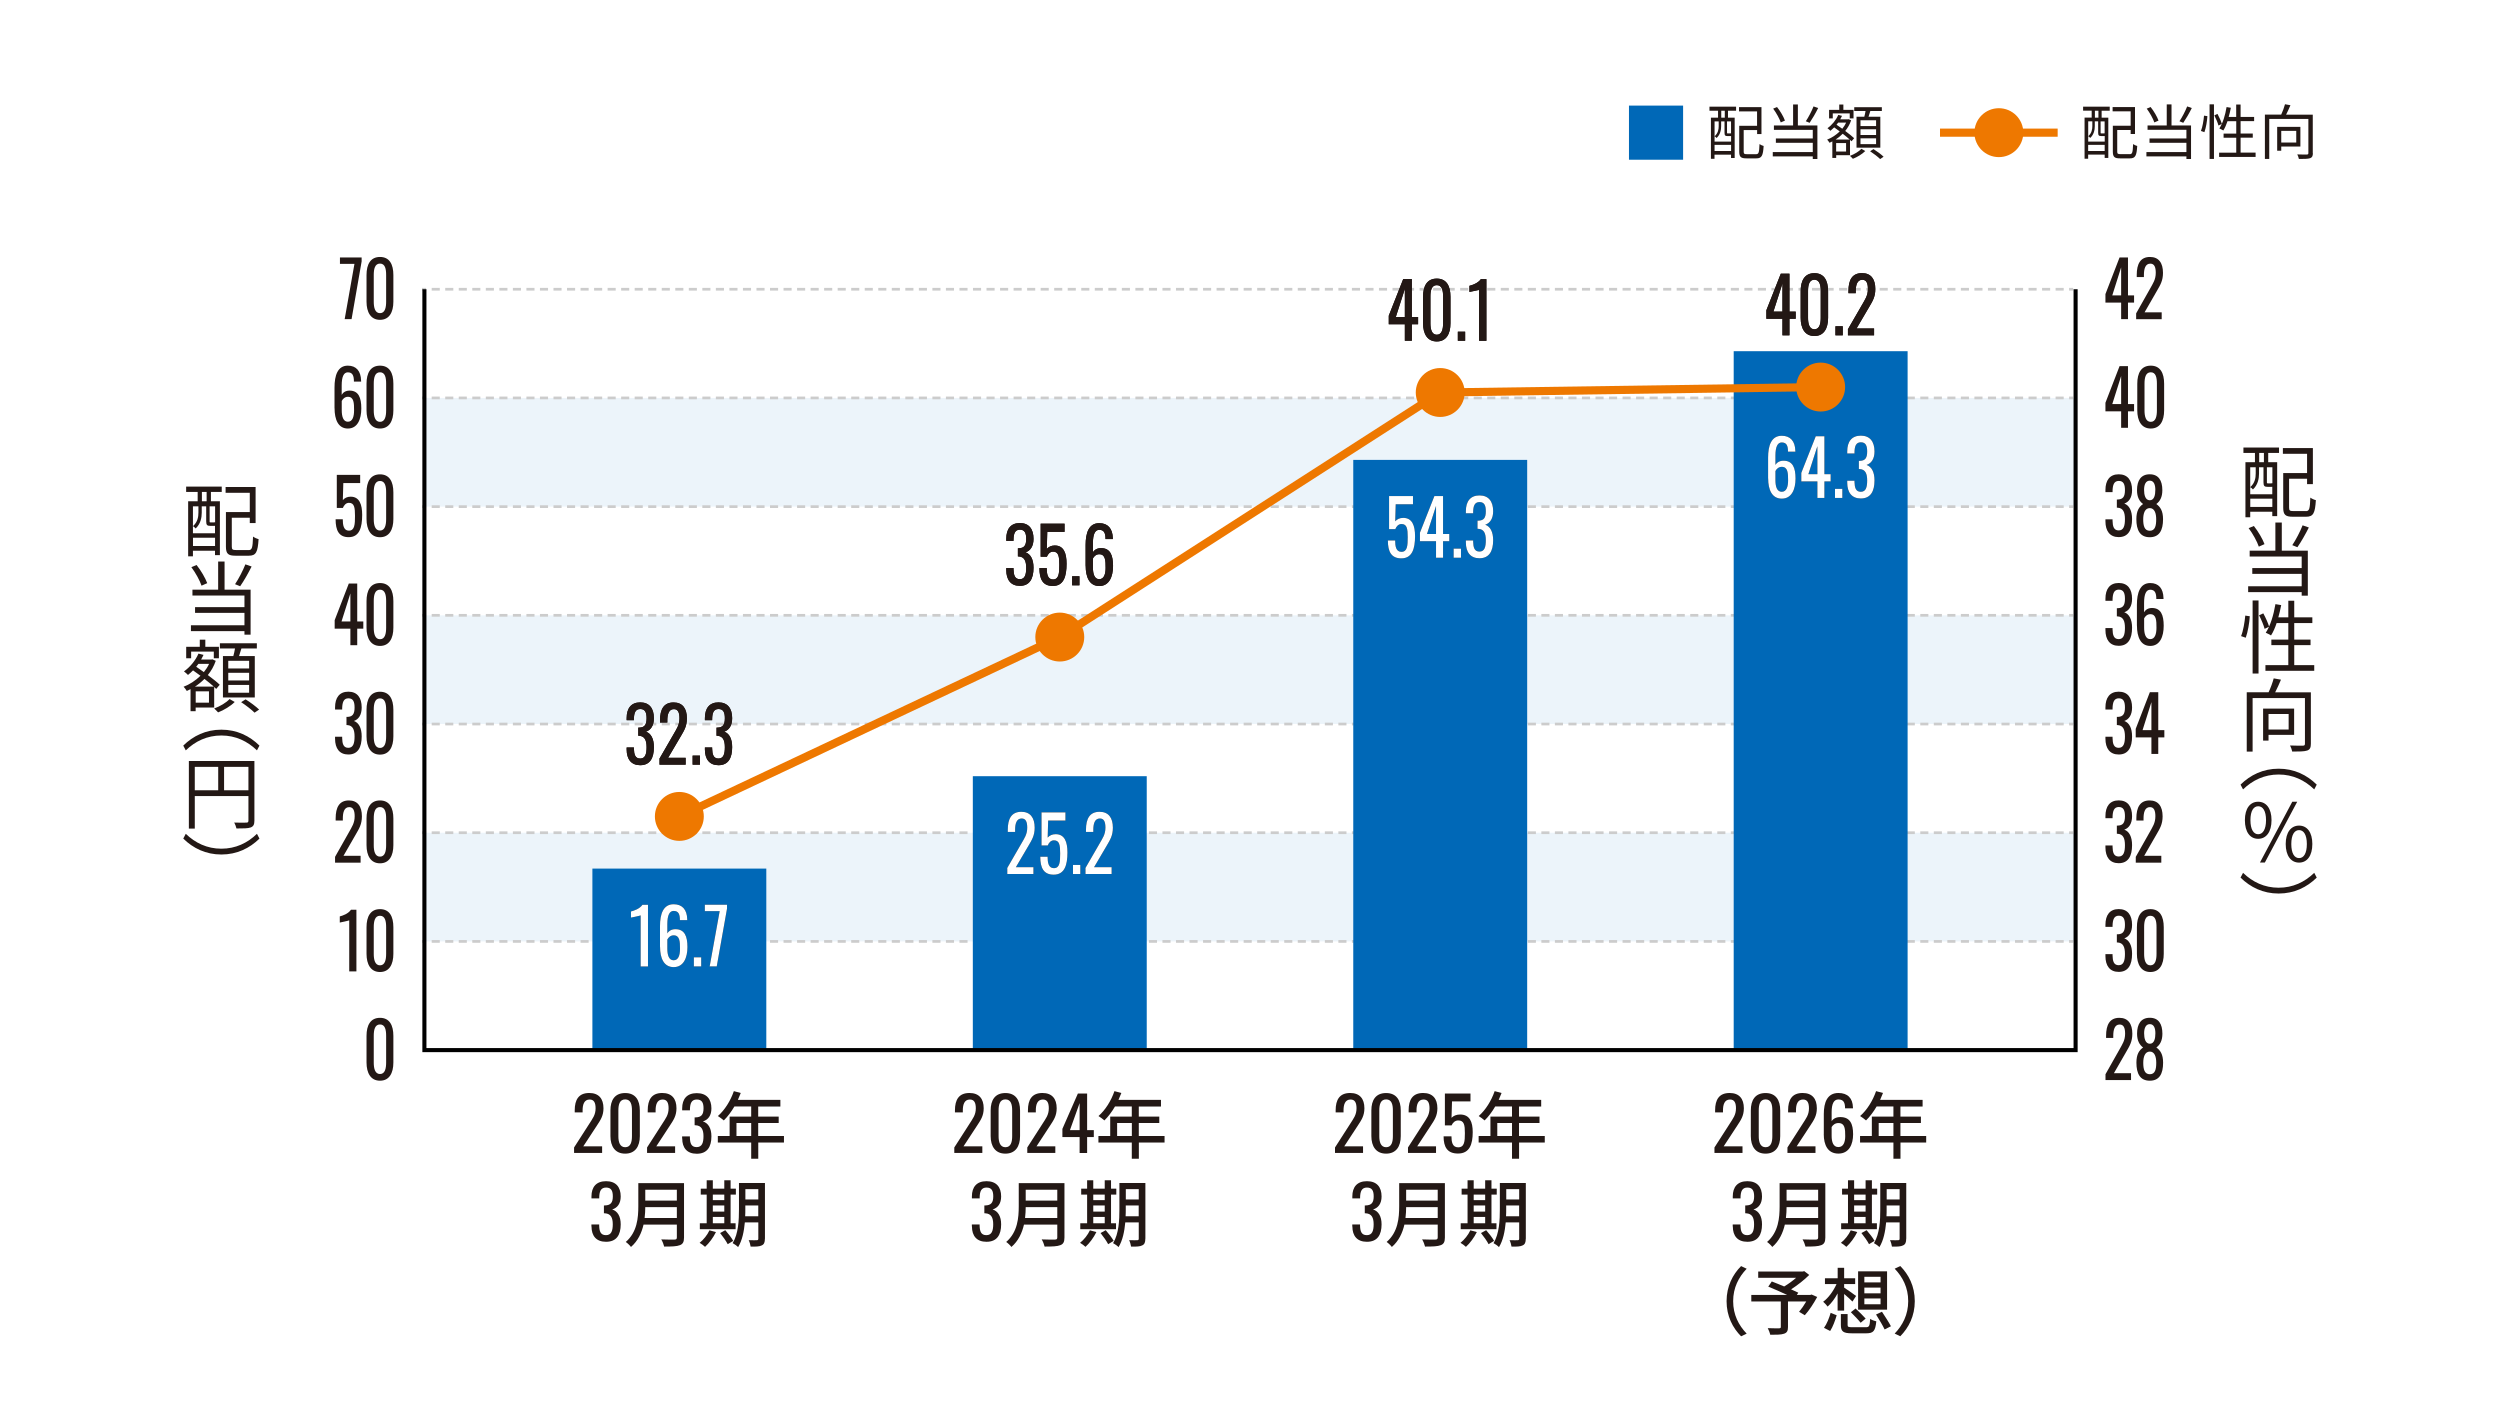 <?xml version="1.0" encoding="UTF-8"?><svg id="ol" xmlns="http://www.w3.org/2000/svg" viewBox="0 0 460 260"><defs><style>.cls-1{stroke:#ee7800;stroke-width:1.5px;}.cls-1,.cls-2,.cls-3,.cls-4{fill:none;}.cls-2{stroke:#000;stroke-width:.75px;}.cls-3{stroke-dasharray:1.49 1;}.cls-3,.cls-4{stroke:#ccc;stroke-width:.5px;}.cls-5{fill:#231815;}.cls-6{fill:#0068b7;}.cls-7{fill:#fff;}.cls-8{fill:#ecf4fa;}.cls-9{fill:#ee7800;}</style></defs><rect class="cls-7" width="460" height="260"/><path class="cls-5" d="M105.64,211.12l2.78-4.33c.61-.97,1.17-1.63,1.17-2.86,0-1-.28-1.62-1.09-1.62-1.04,0-1.3.97-1.3,2.01v.36h-1.45v-.38c0-1.96.73-3.19,2.67-3.19,1.76,0,2.62,1.05,2.62,2.82,0,1.4-.57,2.19-1.2,3.16l-2.51,3.83h3.46v1.22h-5.16v-1.03Z"/><path class="cls-5" d="M112.32,209.04v-4.71c0-1.92.81-3.21,2.71-3.21s2.7,1.3,2.7,3.21v4.71c0,1.89-.84,3.23-2.7,3.23s-2.71-1.35-2.71-3.23ZM116.28,209.06v-4.74c0-1.05-.2-2.03-1.24-2.03s-1.26.97-1.26,2.03v4.74c0,1.01.24,2.03,1.26,2.03s1.24-1.01,1.24-2.03Z"/><path class="cls-5" d="M119.07,211.12l2.78-4.33c.61-.97,1.17-1.63,1.17-2.86,0-1-.28-1.62-1.09-1.62-1.04,0-1.3.97-1.3,2.01v.36h-1.45v-.38c0-1.96.73-3.19,2.67-3.19,1.76,0,2.62,1.05,2.62,2.82,0,1.4-.57,2.19-1.2,3.16l-2.51,3.83h3.46v1.22h-5.16v-1.03Z"/><path class="cls-5" d="M125.51,209.46v-.36h1.43v.24c.03.99.24,1.73,1.24,1.73s1.26-.81,1.26-2.01-.36-1.94-1.43-2.01c-.05-.01-.15-.01-.2-.01v-1.44h.19c1.03-.03,1.45-.49,1.45-1.66,0-.99-.26-1.63-1.24-1.63s-1.23.73-1.26,1.76v.23h-1.43v-.36c0-1.74.89-2.8,2.69-2.8s2.69,1.07,2.69,2.81c0,1.32-.62,2.11-1.57,2.39.99.31,1.57,1.26,1.57,2.74,0,1.95-.77,3.21-2.7,3.21-1.78,0-2.67-1.07-2.67-2.81Z"/><path class="cls-5" d="M144.26,210.23h-4.74v2.98h-1.3v-2.98h-6.14v-1.21h2.17v-3.57h3.97v-1.86h-3.09c-.58,1-1.26,1.89-1.95,2.57-.24-.22-.78-.62-1.09-.81,1.24-1.07,2.32-2.78,2.94-4.58l1.27.34c-.16.42-.35.86-.53,1.27h7.82v1.22h-4.08v1.86h3.77v1.17h-3.77v2.39h4.74v1.21ZM138.22,209.02v-2.39h-2.71v2.39h2.71Z"/><path class="cls-5" d="M108.82,225.66v-.36h1.43v.24c.03.99.24,1.73,1.24,1.73s1.26-.81,1.26-2.01-.36-1.94-1.43-2.01c-.05-.01-.15-.01-.2-.01v-1.44h.19c1.03-.03,1.45-.49,1.45-1.66,0-.99-.26-1.63-1.24-1.63s-1.23.73-1.26,1.76v.23h-1.43v-.36c0-1.74.89-2.8,2.69-2.8s2.69,1.07,2.69,2.81c0,1.32-.62,2.11-1.57,2.39.99.31,1.57,1.26,1.57,2.74,0,1.95-.77,3.21-2.7,3.21-1.78,0-2.67-1.07-2.67-2.81Z"/><path class="cls-5" d="M125.86,227.71c0,.81-.22,1.2-.76,1.4-.57.23-1.49.26-2.89.26-.08-.36-.32-.97-.54-1.32,1.05.05,2.13.04,2.46.03.3,0,.41-.11.41-.39v-2.36h-6.13c-.35,1.51-1.03,3.01-2.31,4.11-.19-.27-.67-.73-.96-.92,2.11-1.81,2.31-4.46,2.31-6.58v-4.24h8.41v10.02ZM124.54,224.11v-2h-5.81c0,.62-.04,1.3-.12,2h5.93ZM118.73,218.91v2h5.81v-2h-5.81Z"/><path class="cls-5" d="M131.73,226.71c-.49,1.01-1.27,2.05-2,2.71-.22-.22-.7-.57-1-.74.73-.58,1.42-1.45,1.81-2.3l1.19.32ZM135.35,226.17h-6.58v-1.09h1.26v-5.27h-1.09v-1.09h1.09v-1.55h1.13v1.55h2.11v-1.55h1.16v1.55h.97v1.09h-.97v5.27h.92v1.09ZM131.16,219.81v1.01h2.11v-1.01h-2.11ZM131.16,222.93h2.11v-1.12h-2.11v1.12ZM131.16,225.08h2.11v-1.16h-2.11v1.16ZM133.45,226.35c.53.61,1.18,1.43,1.46,1.97l-1.01.61c-.27-.54-.89-1.42-1.4-2.05l.96-.53ZM140.74,227.93c0,.66-.15,1.03-.57,1.22-.41.22-1.05.24-2.05.23-.04-.32-.2-.88-.36-1.19.63.03,1.31.01,1.49.01.2-.01.28-.07.28-.28v-3h-2.48c-.15,1.61-.47,3.32-1.24,4.55-.2-.23-.73-.59-1-.73,1.07-1.76,1.16-4.28,1.16-6.21v-4.86h4.78v10.26ZM139.52,223.78v-1.97h-2.38v.72c0,.39,0,.82-.03,1.26h2.4ZM137.15,218.8v1.9h2.38v-1.9h-2.38Z"/><rect class="cls-8" x="78.09" y="153.22" width="303.81" height="20"/><rect class="cls-8" x="78.09" y="113.22" width="303.81" height="20"/><rect class="cls-8" x="78.09" y="73.22" width="303.81" height="20"/><line class="cls-4" x1="381.46" y1="173.22" x2="380.71" y2="173.22"/><line class="cls-3" x1="379.72" y1="173.22" x2="78.9" y2="173.22"/><line class="cls-4" x1="78.4" y1="173.22" x2="77.65" y2="173.22"/><line class="cls-4" x1="381.46" y1="153.22" x2="380.71" y2="153.22"/><line class="cls-3" x1="379.72" y1="153.22" x2="78.9" y2="153.22"/><line class="cls-4" x1="78.4" y1="153.22" x2="77.65" y2="153.22"/><line class="cls-4" x1="381.46" y1="133.22" x2="380.71" y2="133.22"/><line class="cls-3" x1="379.72" y1="133.22" x2="78.9" y2="133.22"/><line class="cls-4" x1="78.4" y1="133.22" x2="77.65" y2="133.22"/><line class="cls-4" x1="381.46" y1="113.22" x2="380.71" y2="113.22"/><line class="cls-3" x1="379.72" y1="113.22" x2="78.9" y2="113.22"/><line class="cls-4" x1="78.4" y1="113.22" x2="77.65" y2="113.22"/><line class="cls-4" x1="381.46" y1="93.22" x2="380.71" y2="93.22"/><line class="cls-3" x1="379.72" y1="93.22" x2="78.9" y2="93.22"/><line class="cls-4" x1="78.4" y1="93.22" x2="77.65" y2="93.22"/><line class="cls-4" x1="381.46" y1="73.22" x2="380.71" y2="73.22"/><line class="cls-3" x1="379.72" y1="73.22" x2="78.9" y2="73.22"/><line class="cls-4" x1="78.4" y1="73.22" x2="77.65" y2="73.22"/><line class="cls-4" x1="381.46" y1="53.22" x2="380.71" y2="53.22"/><line class="cls-3" x1="379.72" y1="53.22" x2="78.9" y2="53.22"/><line class="cls-4" x1="78.4" y1="53.22" x2="77.65" y2="53.22"/><path class="cls-5" d="M67.44,195.5v-4.89c0-1.99.74-3.33,2.48-3.33s2.46,1.34,2.46,3.33v4.89c0,1.96-.76,3.35-2.46,3.35s-2.48-1.4-2.48-3.35ZM71.05,195.52v-4.92c0-1.09-.18-2.1-1.13-2.1s-1.15,1.01-1.15,2.1v4.92c0,1.05.22,2.1,1.15,2.1s1.13-1.05,1.13-2.1Z"/><path class="cls-5" d="M64.26,169.34c-.04.06-1.71.41-1.74.41v-1.13c.57-.15,1.55-.48,2.06-1.23h1v11.35h-1.32v-9.38Z"/><path class="cls-5" d="M67.44,175.5v-4.89c0-1.99.74-3.33,2.48-3.33s2.46,1.34,2.46,3.33v4.89c0,1.96-.76,3.35-2.46,3.35s-2.48-1.4-2.48-3.35ZM71.05,175.52v-4.92c0-1.09-.18-2.1-1.13-2.1s-1.15,1.01-1.15,2.1v4.92c0,1.05.22,2.1,1.15,2.1s1.13-1.05,1.13-2.1Z"/><path class="cls-5" d="M61.65,157.66l2.54-4.5c.55-1.01,1.07-1.7,1.07-2.97,0-1.04-.26-1.68-1-1.68-.95,0-1.18,1.01-1.18,2.09v.38h-1.32v-.39c0-2.03.67-3.31,2.44-3.31,1.6,0,2.39,1.09,2.39,2.93,0,1.46-.52,2.27-1.1,3.28l-2.29,3.98h3.15v1.26h-4.7v-1.06Z"/><path class="cls-5" d="M67.44,155.5v-4.89c0-1.99.74-3.33,2.48-3.33s2.46,1.34,2.46,3.33v4.89c0,1.96-.76,3.35-2.46,3.35s-2.48-1.4-2.48-3.35ZM71.05,155.52v-4.92c0-1.09-.18-2.1-1.13-2.1s-1.15,1.01-1.15,2.1v4.92c0,1.05.22,2.1,1.15,2.1s1.13-1.05,1.13-2.1Z"/><path class="cls-5" d="M61.65,135.94v-.38h1.31v.25c.02,1.02.22,1.79,1.13,1.79s1.15-.84,1.15-2.09-.33-2.02-1.31-2.09c-.05-.01-.14-.01-.18-.01v-1.5h.17c.94-.03,1.32-.5,1.32-1.72,0-1.02-.23-1.7-1.13-1.7s-1.12.76-1.15,1.82v.24h-1.31v-.38c0-1.81.81-2.9,2.45-2.9s2.45,1.11,2.45,2.91c0,1.37-.57,2.18-1.43,2.48.9.32,1.43,1.3,1.43,2.84,0,2.02-.7,3.33-2.46,3.33-1.62,0-2.44-1.11-2.44-2.91Z"/><path class="cls-5" d="M67.44,135.5v-4.89c0-1.99.74-3.33,2.48-3.33s2.46,1.34,2.46,3.33v4.89c0,1.96-.76,3.35-2.46,3.35s-2.48-1.4-2.48-3.35ZM71.05,135.52v-4.92c0-1.09-.18-2.1-1.13-2.1s-1.15,1.01-1.15,2.1v4.92c0,1.05.22,2.1,1.15,2.1s1.13-1.05,1.13-2.1Z"/><path class="cls-5" d="M64.47,115.68h-2.89v-1.57l2.6-6.74h1.55v6.98h1.12v1.33h-1.12v3.04h-1.26v-3.04ZM64.47,114.35v-5.16l-1.63,5.16h1.63Z"/><path class="cls-5" d="M67.44,115.5v-4.89c0-1.99.74-3.33,2.48-3.33s2.46,1.34,2.46,3.33v4.89c0,1.96-.76,3.35-2.46,3.35s-2.48-1.4-2.48-3.35ZM71.05,115.52v-4.92c0-1.09-.18-2.1-1.13-2.1s-1.15,1.01-1.15,2.1v4.92c0,1.05.22,2.1,1.15,2.1s1.13-1.05,1.13-2.1Z"/><path class="cls-5" d="M61.75,95.54h1.32c0,1.02.14,2.1,1.12,2.1,1.07,0,1.13-1.16,1.13-2.7s-.12-2.42-1.12-2.42c-.54,0-.92.45-1.11.94h-1.12v-6.08h4.3v1.5h-3.1l-.09,3.14c.33-.39.81-.63,1.44-.63,1.61,0,2.12,1.42,2.12,3.36,0,2.33-.52,4.09-2.48,4.09-1.8,0-2.41-1.23-2.41-3.29Z"/><path class="cls-5" d="M67.44,95.5v-4.89c0-1.99.74-3.33,2.48-3.33s2.46,1.34,2.46,3.33v4.89c0,1.96-.76,3.35-2.46,3.35s-2.48-1.4-2.48-3.35ZM71.05,95.52v-4.92c0-1.09-.18-2.1-1.13-2.1s-1.15,1.01-1.15,2.1v4.92c0,1.05.22,2.1,1.15,2.1s1.13-1.05,1.13-2.1Z"/><path class="cls-5" d="M61.55,75.12v-3.82c0-2.2.57-4.02,2.45-4.02,1.55,0,2.4,1,2.44,2.76,0,.04.01.11.01.17h-1.33c0-1.09-.25-1.7-1.12-1.7-.73,0-1.13.76-1.13,2.42v1.72c.26-.46.75-.78,1.45-.78,1.65,0,2.16,1.3,2.16,3.28s-.69,3.7-2.47,3.7-2.45-1.65-2.45-3.73ZM65.15,75.52c0-1.34-.02-2.51-1.14-2.51-.55,0-.94.39-1.13.77v1.69c0,1.16.27,2.13,1.13,2.13s1.14-.95,1.14-2.09Z"/><path class="cls-5" d="M67.44,75.5v-4.89c0-1.99.74-3.33,2.48-3.33s2.46,1.34,2.46,3.33v4.89c0,1.96-.76,3.35-2.46,3.35s-2.48-1.4-2.48-3.35ZM71.05,75.52v-4.92c0-1.09-.18-2.1-1.13-2.1s-1.15,1.01-1.15,2.1v4.92c0,1.05.22,2.1,1.15,2.1s1.13-1.05,1.13-2.1Z"/><path class="cls-5" d="M65.22,48.55h-2.67v-1.18h3.99v.73l-1.85,10.62h-1.27l1.8-10.17Z"/><path class="cls-5" d="M67.44,55.5v-4.89c0-1.99.74-3.33,2.48-3.33s2.46,1.34,2.46,3.33v4.89c0,1.96-.76,3.35-2.46,3.35s-2.48-1.4-2.48-3.35ZM71.05,55.52v-4.92c0-1.09-.18-2.1-1.13-2.1s-1.15,1.01-1.15,2.1v4.92c0,1.05.22,2.1,1.15,2.1s1.13-1.05,1.13-2.1Z"/><path class="cls-5" d="M387.41,197.66l2.54-4.5c.55-1.01,1.07-1.7,1.07-2.97,0-1.04-.26-1.68-1-1.68-.95,0-1.18,1.01-1.18,2.09v.38h-1.32v-.39c0-2.03.67-3.31,2.44-3.31,1.6,0,2.39,1.09,2.39,2.93,0,1.46-.52,2.27-1.1,3.28l-2.29,3.98h3.15v1.26h-4.7v-1.06Z"/><path class="cls-5" d="M393.1,195.53c0-1.53.49-2.27,1.23-2.79-.67-.5-1.11-1.27-1.11-2.54,0-1.79.73-2.93,2.34-2.93s2.32,1.13,2.32,2.93c0,1.27-.43,2.03-1.11,2.54.73.52,1.24,1.26,1.24,2.79,0,2.03-.67,3.32-2.45,3.32s-2.46-1.29-2.46-3.32ZM396.75,195.56c0-1.06-.27-2.06-1.18-2.07-.92.01-1.21,1-1.21,2.07,0,1.19.23,2.1,1.21,2.1s1.18-.92,1.18-2.1ZM396.59,190.12c0-.92-.26-1.68-1.02-1.68s-1.05.76-1.05,1.68.21,1.92,1.05,1.93c.83-.01,1.02-.98,1.02-1.93Z"/><path class="cls-5" d="M387.4,175.94v-.38h1.31v.25c.02,1.02.22,1.79,1.13,1.79s1.15-.84,1.15-2.09-.33-2.02-1.31-2.09c-.05-.01-.14-.01-.18-.01v-1.5h.17c.94-.03,1.32-.5,1.32-1.72,0-1.02-.23-1.7-1.13-1.7s-1.12.76-1.15,1.82v.24h-1.31v-.38c0-1.81.81-2.9,2.45-2.9s2.45,1.11,2.45,2.91c0,1.37-.57,2.18-1.43,2.48.9.32,1.43,1.3,1.43,2.84,0,2.02-.7,3.33-2.46,3.33-1.62,0-2.44-1.11-2.44-2.91Z"/><path class="cls-5" d="M393.19,175.5v-4.89c0-1.99.74-3.33,2.48-3.33s2.46,1.34,2.46,3.33v4.89c0,1.96-.76,3.35-2.46,3.35s-2.48-1.4-2.48-3.35ZM396.8,175.52v-4.92c0-1.09-.18-2.1-1.13-2.1s-1.15,1.01-1.15,2.1v4.92c0,1.05.22,2.1,1.15,2.1s1.13-1.05,1.13-2.1Z"/><path class="cls-5" d="M387.4,155.94v-.38h1.31v.25c.02,1.02.22,1.79,1.13,1.79s1.15-.84,1.15-2.09-.33-2.02-1.31-2.09c-.05-.01-.14-.01-.18-.01v-1.5h.17c.94-.03,1.32-.5,1.32-1.72,0-1.02-.23-1.7-1.13-1.7s-1.12.76-1.15,1.82v.24h-1.31v-.38c0-1.81.81-2.9,2.45-2.9s2.45,1.11,2.45,2.91c0,1.37-.57,2.18-1.43,2.48.9.32,1.43,1.3,1.43,2.84,0,2.02-.7,3.33-2.46,3.33-1.62,0-2.44-1.11-2.44-2.91Z"/><path class="cls-5" d="M392.98,157.66l2.54-4.5c.55-1.01,1.07-1.7,1.07-2.97,0-1.04-.26-1.68-1-1.68-.95,0-1.18,1.01-1.18,2.09v.38h-1.32v-.39c0-2.03.67-3.31,2.44-3.31,1.6,0,2.39,1.09,2.39,2.93,0,1.46-.52,2.27-1.1,3.28l-2.29,3.98h3.15v1.26h-4.7v-1.06Z"/><path class="cls-5" d="M387.4,135.94v-.38h1.31v.25c.02,1.02.22,1.79,1.13,1.79s1.15-.84,1.15-2.09-.33-2.02-1.31-2.09c-.05-.01-.14-.01-.18-.01v-1.5h.17c.94-.03,1.32-.5,1.32-1.72,0-1.02-.23-1.7-1.13-1.7s-1.12.76-1.15,1.82v.24h-1.31v-.38c0-1.81.81-2.9,2.45-2.9s2.45,1.11,2.45,2.91c0,1.37-.57,2.18-1.43,2.48.9.32,1.43,1.3,1.43,2.84,0,2.02-.7,3.33-2.46,3.33-1.62,0-2.44-1.11-2.44-2.91Z"/><path class="cls-5" d="M395.86,135.68h-2.89v-1.57l2.6-6.74h1.55v6.98h1.12v1.33h-1.12v3.04h-1.26v-3.04ZM395.86,134.35v-5.16l-1.63,5.16h1.63Z"/><path class="cls-5" d="M387.4,115.94v-.38h1.31v.25c.02,1.02.22,1.79,1.13,1.79s1.15-.84,1.15-2.09-.33-2.02-1.31-2.09c-.05-.01-.14-.01-.18-.01v-1.5h.17c.94-.03,1.32-.5,1.32-1.72,0-1.02-.23-1.7-1.13-1.7s-1.12.76-1.15,1.82v.24h-1.31v-.38c0-1.81.81-2.9,2.45-2.9s2.45,1.11,2.45,2.91c0,1.37-.57,2.18-1.43,2.48.9.32,1.43,1.3,1.43,2.84,0,2.02-.7,3.33-2.46,3.33-1.62,0-2.44-1.11-2.44-2.91Z"/><path class="cls-5" d="M393.19,115.12v-3.82c0-2.2.57-4.02,2.45-4.02,1.55,0,2.4,1,2.44,2.76,0,.04.01.11.01.17h-1.33c0-1.09-.25-1.7-1.12-1.7-.73,0-1.13.76-1.13,2.42v1.72c.26-.46.75-.78,1.45-.78,1.65,0,2.16,1.3,2.16,3.28s-.69,3.7-2.47,3.7-2.45-1.65-2.45-3.73ZM396.79,115.52c0-1.34-.02-2.51-1.14-2.51-.55,0-.94.39-1.13.77v1.69c0,1.16.27,2.13,1.13,2.13s1.14-.95,1.14-2.09Z"/><path class="cls-5" d="M387.4,95.94v-.38h1.31v.25c.02,1.02.22,1.79,1.13,1.79s1.15-.84,1.15-2.09-.33-2.02-1.31-2.09c-.05-.01-.14-.01-.18-.01v-1.5h.17c.94-.03,1.32-.5,1.32-1.72,0-1.02-.23-1.7-1.13-1.7s-1.12.76-1.15,1.82v.24h-1.31v-.38c0-1.81.81-2.9,2.45-2.9s2.45,1.11,2.45,2.91c0,1.37-.57,2.18-1.43,2.48.9.32,1.43,1.3,1.43,2.84,0,2.02-.7,3.33-2.46,3.33-1.62,0-2.44-1.11-2.44-2.91Z"/><path class="cls-5" d="M393.09,95.53c0-1.53.49-2.27,1.23-2.79-.67-.5-1.11-1.27-1.11-2.54,0-1.79.73-2.93,2.34-2.93s2.32,1.13,2.32,2.93c0,1.27-.43,2.03-1.11,2.54.73.52,1.24,1.26,1.24,2.79,0,2.03-.67,3.32-2.45,3.32s-2.46-1.29-2.46-3.32ZM396.74,95.56c0-1.06-.27-2.06-1.18-2.07-.92.01-1.21,1-1.21,2.07,0,1.19.23,2.1,1.21,2.1s1.18-.92,1.18-2.1ZM396.58,90.12c0-.92-.26-1.68-1.02-1.68s-1.05.76-1.05,1.68.21,1.92,1.05,1.93c.83-.01,1.02-.98,1.02-1.93Z"/><path class="cls-5" d="M390.29,75.68h-2.89v-1.57l2.6-6.74h1.55v6.98h1.12v1.33h-1.12v3.04h-1.26v-3.04ZM390.29,74.35v-5.16l-1.63,5.16h1.63Z"/><path class="cls-5" d="M393.26,75.5v-4.89c0-1.99.74-3.33,2.48-3.33s2.46,1.34,2.46,3.33v4.89c0,1.96-.76,3.35-2.46,3.35s-2.48-1.4-2.48-3.35ZM396.87,75.52v-4.92c0-1.09-.18-2.1-1.13-2.1s-1.15,1.01-1.15,2.1v4.92c0,1.05.22,2.1,1.15,2.1s1.13-1.05,1.13-2.1Z"/><path class="cls-5" d="M390.29,55.68h-2.89v-1.57l2.6-6.74h1.55v6.98h1.12v1.33h-1.12v3.04h-1.26v-3.04ZM390.29,54.35v-5.16l-1.63,5.16h1.63Z"/><path class="cls-5" d="M393.05,57.66l2.54-4.5c.55-1.01,1.07-1.7,1.07-2.97,0-1.04-.26-1.68-1-1.68-.95,0-1.18,1.01-1.18,2.09v.38h-1.32v-.39c0-2.03.67-3.31,2.44-3.31,1.6,0,2.39,1.09,2.39,2.93,0,1.46-.52,2.27-1.1,3.28l-2.29,3.98h3.15v1.26h-4.7v-1.06Z"/><rect class="cls-6" x="109" y="159.82" width="32" height="33.4"/><path class="cls-5" d="M175.6,211.12l2.78-4.33c.61-.97,1.17-1.63,1.17-2.86,0-1-.28-1.62-1.09-1.62-1.04,0-1.3.97-1.3,2.01v.36h-1.45v-.38c0-1.96.73-3.19,2.67-3.19,1.76,0,2.62,1.05,2.62,2.82,0,1.4-.57,2.19-1.2,3.16l-2.51,3.83h3.46v1.22h-5.16v-1.03Z"/><path class="cls-5" d="M182.28,209.04v-4.71c0-1.92.81-3.21,2.71-3.21s2.7,1.3,2.7,3.21v4.71c0,1.89-.84,3.23-2.7,3.23s-2.71-1.35-2.71-3.23ZM186.24,209.06v-4.74c0-1.05-.2-2.03-1.24-2.03s-1.26.97-1.26,2.03v4.74c0,1.01.24,2.03,1.26,2.03s1.24-1.01,1.24-2.03Z"/><path class="cls-5" d="M189.03,211.12l2.78-4.33c.61-.97,1.17-1.63,1.17-2.86,0-1-.28-1.62-1.09-1.62-1.04,0-1.3.97-1.3,2.01v.36h-1.45v-.38c0-1.96.73-3.19,2.67-3.19,1.76,0,2.62,1.05,2.62,2.82,0,1.4-.57,2.19-1.2,3.16l-2.51,3.83h3.46v1.22h-5.16v-1.03Z"/><path class="cls-5" d="M198.65,209.22h-3.17v-1.51l2.85-6.5h1.7v6.73h1.23v1.28h-1.23v2.93h-1.38v-2.93ZM198.65,207.94v-4.97l-1.78,4.97h1.78Z"/><path class="cls-5" d="M214.29,210.23h-4.74v2.98h-1.3v-2.98h-6.14v-1.21h2.17v-3.57h3.97v-1.86h-3.09c-.58,1-1.26,1.89-1.95,2.57-.24-.22-.78-.62-1.09-.81,1.24-1.07,2.32-2.78,2.94-4.58l1.27.34c-.16.42-.35.86-.53,1.27h7.82v1.22h-4.08v1.86h3.77v1.17h-3.77v2.39h4.74v1.21ZM208.26,209.02v-2.39h-2.71v2.39h2.71Z"/><path class="cls-5" d="M178.82,225.66v-.36h1.43v.24c.03.99.24,1.73,1.24,1.73s1.26-.81,1.26-2.01-.36-1.94-1.43-2.01c-.05-.01-.15-.01-.2-.01v-1.44h.19c1.03-.03,1.45-.49,1.45-1.66,0-.99-.26-1.63-1.24-1.63s-1.23.73-1.26,1.76v.23h-1.43v-.36c0-1.74.89-2.8,2.69-2.8s2.69,1.07,2.69,2.81c0,1.32-.62,2.11-1.57,2.39.99.31,1.57,1.26,1.57,2.74,0,1.95-.77,3.21-2.7,3.21-1.78,0-2.67-1.07-2.67-2.81Z"/><path class="cls-5" d="M195.86,227.71c0,.81-.22,1.2-.76,1.4-.57.23-1.49.26-2.89.26-.08-.36-.32-.97-.54-1.32,1.05.05,2.13.04,2.46.03.3,0,.41-.11.41-.39v-2.36h-6.13c-.35,1.51-1.03,3.01-2.31,4.11-.19-.27-.67-.73-.96-.92,2.11-1.81,2.31-4.46,2.31-6.58v-4.24h8.41v10.02ZM194.54,224.11v-2h-5.81c0,.62-.04,1.3-.12,2h5.93ZM188.73,218.91v2h5.81v-2h-5.81Z"/><path class="cls-5" d="M201.73,226.71c-.49,1.01-1.27,2.05-2,2.71-.22-.22-.7-.57-1-.74.73-.58,1.42-1.45,1.81-2.3l1.19.32ZM205.35,226.17h-6.58v-1.09h1.26v-5.27h-1.09v-1.09h1.09v-1.55h1.13v1.55h2.11v-1.55h1.16v1.55h.97v1.09h-.97v5.27h.92v1.09ZM201.16,219.81v1.01h2.11v-1.01h-2.11ZM201.16,222.93h2.11v-1.12h-2.11v1.12ZM201.16,225.08h2.11v-1.16h-2.11v1.16ZM203.45,226.35c.53.61,1.18,1.43,1.46,1.97l-1.01.61c-.27-.54-.89-1.42-1.4-2.05l.96-.53ZM210.74,227.93c0,.66-.15,1.03-.57,1.22-.41.22-1.05.24-2.05.23-.04-.32-.2-.88-.36-1.19.63.03,1.31.01,1.49.01.2-.01.28-.07.28-.28v-3h-2.48c-.15,1.61-.47,3.32-1.24,4.55-.2-.23-.73-.59-1-.73,1.07-1.76,1.16-4.28,1.16-6.21v-4.86h4.78v10.26ZM209.52,223.78v-1.97h-2.38v.72c0,.39,0,.82-.03,1.26h2.4ZM207.15,218.8v1.9h2.38v-1.9h-2.38Z"/><rect class="cls-6" x="179" y="142.82" width="32" height="50.4"/><path class="cls-5" d="M245.65,211.12l2.78-4.33c.61-.97,1.17-1.63,1.17-2.86,0-1-.28-1.62-1.09-1.62-1.04,0-1.3.97-1.3,2.01v.36h-1.45v-.38c0-1.96.73-3.19,2.67-3.19,1.76,0,2.62,1.05,2.62,2.82,0,1.4-.57,2.19-1.2,3.16l-2.51,3.83h3.46v1.22h-5.16v-1.03Z"/><path class="cls-5" d="M252.33,209.04v-4.71c0-1.92.81-3.21,2.71-3.21s2.7,1.3,2.7,3.21v4.71c0,1.89-.84,3.23-2.7,3.23s-2.71-1.35-2.71-3.23ZM256.29,209.06v-4.74c0-1.05-.2-2.03-1.24-2.03s-1.26.97-1.26,2.03v4.74c0,1.01.24,2.03,1.26,2.03s1.24-1.01,1.24-2.03Z"/><path class="cls-5" d="M259.08,211.12l2.78-4.33c.61-.97,1.17-1.63,1.17-2.86,0-1-.28-1.62-1.09-1.62-1.04,0-1.3.97-1.3,2.01v.36h-1.45v-.38c0-1.96.73-3.19,2.67-3.19,1.76,0,2.62,1.05,2.62,2.82,0,1.4-.57,2.19-1.2,3.16l-2.51,3.83h3.46v1.22h-5.16v-1.03Z"/><path class="cls-5" d="M265.62,209.08h1.45c0,.99.15,2.03,1.23,2.03,1.17,0,1.24-1.12,1.24-2.61s-.13-2.34-1.23-2.34c-.59,0-1.01.43-1.22.91h-1.23v-5.86h4.71v1.45h-3.4l-.09,3.02c.37-.38.89-.61,1.58-.61,1.77,0,2.32,1.36,2.32,3.24,0,2.24-.57,3.94-2.71,3.94-1.97,0-2.65-1.19-2.65-3.17Z"/><path class="cls-5" d="M284.25,210.23h-4.74v2.98h-1.3v-2.98h-6.14v-1.21h2.17v-3.57h3.97v-1.86h-3.09c-.58,1-1.26,1.89-1.95,2.57-.24-.22-.78-.62-1.09-.81,1.24-1.07,2.32-2.78,2.94-4.58l1.27.34c-.16.42-.35.86-.53,1.27h7.82v1.22h-4.08v1.86h3.77v1.17h-3.77v2.39h4.74v1.21ZM278.21,209.02v-2.39h-2.71v2.39h2.71Z"/><path class="cls-5" d="M248.82,225.66v-.36h1.43v.24c.03.99.24,1.73,1.24,1.73s1.26-.81,1.26-2.01-.36-1.94-1.43-2.01c-.05-.01-.15-.01-.2-.01v-1.44h.19c1.03-.03,1.45-.49,1.45-1.66,0-.99-.26-1.63-1.24-1.63s-1.23.73-1.26,1.76v.23h-1.43v-.36c0-1.74.89-2.8,2.69-2.8s2.69,1.07,2.69,2.81c0,1.32-.62,2.11-1.57,2.39.99.31,1.57,1.26,1.57,2.74,0,1.95-.77,3.21-2.7,3.21-1.78,0-2.67-1.07-2.67-2.81Z"/><path class="cls-5" d="M265.86,227.71c0,.81-.22,1.2-.76,1.4-.57.23-1.49.26-2.89.26-.08-.36-.32-.97-.54-1.32,1.05.05,2.13.04,2.46.03.3,0,.41-.11.41-.39v-2.36h-6.13c-.35,1.51-1.03,3.01-2.31,4.11-.19-.27-.67-.73-.96-.92,2.11-1.81,2.31-4.46,2.31-6.58v-4.24h8.41v10.02ZM264.54,224.11v-2h-5.81c0,.62-.04,1.3-.12,2h5.93ZM258.73,218.91v2h5.81v-2h-5.81Z"/><path class="cls-5" d="M271.73,226.71c-.49,1.01-1.27,2.05-2,2.71-.22-.22-.7-.57-1-.74.73-.58,1.42-1.45,1.81-2.3l1.19.32ZM275.35,226.17h-6.58v-1.09h1.26v-5.27h-1.09v-1.09h1.09v-1.55h1.13v1.55h2.11v-1.55h1.16v1.55h.97v1.09h-.97v5.27h.92v1.09ZM271.16,219.81v1.01h2.11v-1.01h-2.11ZM271.16,222.93h2.11v-1.12h-2.11v1.12ZM271.16,225.08h2.11v-1.16h-2.11v1.16ZM273.45,226.35c.53.61,1.18,1.43,1.46,1.97l-1.01.61c-.27-.54-.89-1.42-1.4-2.05l.96-.53ZM280.74,227.93c0,.66-.15,1.03-.57,1.22-.41.22-1.05.24-2.05.23-.04-.32-.2-.88-.36-1.19.63.03,1.31.01,1.49.01.2-.01.28-.07.28-.28v-3h-2.48c-.15,1.61-.47,3.32-1.24,4.55-.2-.23-.73-.59-1-.73,1.07-1.76,1.16-4.28,1.16-6.21v-4.86h4.78v10.26ZM279.52,223.78v-1.97h-2.38v.72c0,.39,0,.82-.03,1.26h2.4ZM277.15,218.8v1.9h2.38v-1.9h-2.38Z"/><rect class="cls-6" x="249" y="84.62" width="32" height="108.6"/><path class="cls-5" d="M315.47,211.12l2.78-4.33c.61-.97,1.17-1.63,1.17-2.86,0-1-.28-1.62-1.09-1.62-1.04,0-1.3.97-1.3,2.01v.36h-1.45v-.38c0-1.96.73-3.19,2.67-3.19,1.76,0,2.62,1.05,2.62,2.82,0,1.4-.57,2.19-1.2,3.16l-2.51,3.83h3.46v1.22h-5.16v-1.03Z"/><path class="cls-5" d="M322.15,209.04v-4.71c0-1.92.81-3.21,2.71-3.21s2.7,1.3,2.7,3.21v4.71c0,1.89-.84,3.23-2.7,3.23s-2.71-1.35-2.71-3.23ZM326.11,209.06v-4.74c0-1.05-.2-2.03-1.24-2.03s-1.26.97-1.26,2.03v4.74c0,1.01.24,2.03,1.26,2.03s1.24-1.01,1.24-2.03Z"/><path class="cls-5" d="M328.9,211.12l2.78-4.33c.61-.97,1.17-1.63,1.17-2.86,0-1-.28-1.62-1.09-1.62-1.04,0-1.3.97-1.3,2.01v.36h-1.45v-.38c0-1.96.73-3.19,2.67-3.19,1.76,0,2.62,1.05,2.62,2.82,0,1.4-.57,2.19-1.2,3.16l-2.51,3.83h3.46v1.22h-5.16v-1.03Z"/><path class="cls-5" d="M335.58,208.68v-3.69c0-2.12.62-3.88,2.69-3.88,1.7,0,2.63.96,2.67,2.66,0,.04.01.11.01.16h-1.46c0-1.05-.27-1.63-1.23-1.63-.8,0-1.24.73-1.24,2.34v1.66c.28-.45.82-.76,1.59-.76,1.81,0,2.36,1.26,2.36,3.16s-.76,3.56-2.71,3.56-2.69-1.59-2.69-3.59ZM339.52,209.06c0-1.3-.03-2.42-1.26-2.42-.61,0-1.03.38-1.24.74v1.63c0,1.12.3,2.05,1.24,2.05s1.26-.92,1.26-2.01Z"/><path class="cls-5" d="M354.43,210.23h-4.74v2.98h-1.3v-2.98h-6.14v-1.21h2.17v-3.57h3.97v-1.86h-3.09c-.58,1-1.26,1.89-1.95,2.57-.24-.22-.78-.62-1.09-.81,1.24-1.07,2.32-2.78,2.94-4.58l1.27.34c-.16.42-.35.86-.53,1.27h7.82v1.22h-4.08v1.86h3.77v1.17h-3.77v2.39h4.74v1.21ZM348.39,209.02v-2.39h-2.71v2.39h2.71Z"/><path class="cls-5" d="M318.82,225.66v-.36h1.43v.24c.03.99.24,1.73,1.24,1.73s1.26-.81,1.26-2.01-.36-1.94-1.43-2.01c-.05-.01-.15-.01-.2-.01v-1.44h.19c1.03-.03,1.45-.49,1.45-1.66,0-.99-.26-1.63-1.24-1.63s-1.23.73-1.26,1.76v.23h-1.43v-.36c0-1.74.89-2.8,2.69-2.8s2.69,1.07,2.69,2.81c0,1.32-.62,2.11-1.57,2.39.99.31,1.57,1.26,1.57,2.74,0,1.95-.77,3.21-2.7,3.21-1.78,0-2.67-1.07-2.67-2.81Z"/><path class="cls-5" d="M335.86,227.71c0,.81-.22,1.2-.76,1.4-.57.23-1.49.26-2.89.26-.08-.36-.32-.97-.54-1.32,1.05.05,2.13.04,2.46.03.3,0,.41-.11.41-.39v-2.36h-6.13c-.35,1.51-1.03,3.01-2.31,4.11-.19-.27-.67-.73-.96-.92,2.11-1.81,2.31-4.46,2.31-6.58v-4.24h8.41v10.02ZM334.54,224.11v-2h-5.81c0,.62-.04,1.3-.12,2h5.93ZM328.73,218.91v2h5.81v-2h-5.81Z"/><path class="cls-5" d="M341.73,226.71c-.49,1.01-1.27,2.05-2,2.71-.22-.22-.7-.57-1-.74.73-.58,1.42-1.45,1.81-2.3l1.19.32ZM345.35,226.17h-6.58v-1.09h1.26v-5.27h-1.09v-1.09h1.09v-1.55h1.13v1.55h2.11v-1.55h1.16v1.55h.97v1.09h-.97v5.27h.92v1.09ZM341.16,219.81v1.01h2.11v-1.01h-2.11ZM341.16,222.93h2.11v-1.12h-2.11v1.12ZM341.16,225.08h2.11v-1.16h-2.11v1.16ZM343.45,226.35c.53.61,1.18,1.43,1.46,1.97l-1.01.61c-.27-.54-.89-1.42-1.4-2.05l.96-.53ZM350.74,227.93c0,.66-.15,1.03-.57,1.22-.41.22-1.05.24-2.05.23-.04-.32-.2-.88-.36-1.19.63.03,1.31.01,1.49.01.2-.01.28-.07.28-.28v-3h-2.48c-.15,1.61-.47,3.32-1.24,4.55-.2-.23-.73-.59-1-.73,1.07-1.76,1.16-4.28,1.16-6.21v-4.86h4.78v10.26ZM349.52,223.78v-1.97h-2.38v.72c0,.39,0,.82-.03,1.26h2.4ZM347.15,218.8v1.9h2.38v-1.9h-2.38Z"/><path class="cls-5" d="M320.36,232.96l1.03.49c-1.47,1.54-2.49,3.48-2.49,5.97s1.01,4.43,2.49,5.97l-1.03.49c-1.54-1.55-2.67-3.71-2.67-6.46s1.13-4.9,2.67-6.46Z"/><path class="cls-5" d="M334.38,238.62c-.66,1.2-1.51,2.53-2.3,3.38l-1.05-.63c.42-.49.92-1.2,1.32-1.9h-3.36v4.7c0,.7-.18,1.05-.72,1.23-.54.19-1.36.2-2.53.2-.08-.35-.3-.88-.47-1.22.88.04,1.82.03,2.08.03.26-.01.32-.07.32-.27v-4.67h-5.43v-1.2h6.6c-1.09-.51-2.43-1.11-3.48-1.53l.65-.95c.68.27,1.49.58,2.28.92.74-.43,1.55-1.03,2.19-1.59h-6.97v-1.16h8.2l.27-.07.92.7c-.92.92-2.16,1.89-3.34,2.65.51.23.97.43,1.32.61l-.26.42h2.48l.23-.08,1.03.45Z"/><path class="cls-5" d="M338.12,241.15v-3.16c-.53.97-1.17,1.85-1.84,2.42-.19-.28-.57-.68-.82-.89.95-.67,1.89-1.97,2.46-3.25h-2.13v-1.07h2.34v-1.93h1.19v1.93h2.03v1.07h-2.03v.65c.51.31,1.85,1.28,2.2,1.54l-.67,1.03c-.32-.34-.97-.93-1.53-1.4v3.06h-1.19ZM335.61,244.33c.53-.72.97-1.84,1.23-2.77l1.11.45c-.27.93-.7,2.13-1.2,2.89l-1.13-.57ZM343.3,244.21c.63,0,.73-.19.81-1.54.27.2.78.38,1.13.46-.18,1.78-.53,2.2-1.85,2.2h-2.63c-1.62,0-2.04-.34-2.04-1.53v-2.01h1.24v2c0,.36.13.42.9.42h2.43ZM341.43,240.77c.61.57,1.43,1.36,1.85,1.85l-.92.77c-.38-.5-1.19-1.34-1.8-1.94l.86-.68ZM347.22,240.98h-5.33v-7.06h5.33v7.06ZM346.02,234.93h-2.98v1.03h2.98v-1.03ZM346.02,236.92h-2.98v1.05h2.98v-1.05ZM346.02,238.92h-2.98v1.07h2.98v-1.07ZM346.28,241.36c.55.84,1.3,1.98,1.65,2.67l-1.16.59c-.32-.7-1.04-1.89-1.58-2.75l1.09-.51Z"/><path class="cls-5" d="M349.65,245.87l-1.03-.49c1.47-1.54,2.49-3.48,2.49-5.97s-1.01-4.43-2.49-5.97l1.03-.49c1.54,1.55,2.67,3.71,2.67,6.46s-1.13,4.9-2.67,6.46Z"/><rect class="cls-6" x="319" y="64.62" width="32" height="128.6"/><polyline class="cls-2" points="381.91 53.22 381.91 193.22 78.09 193.22 78.09 53.22"/><rect class="cls-6" x="299.73" y="19.43" width="9.96" height="9.96"/><path class="cls-5" d="M314.54,19.63h4.9v.74h-1.49v1.28h1.23v7.42h-.67v-.61h-3.04v.76h-.66v-7.57h1.31v-1.28h-1.58v-.74ZM315.48,22.34v3.71h3.04v-1.02s-.08.01-.12.01h-.53c-.43,0-.56-.11-.56-.64v-2.06h-.62v.88c0,.67-.15,1.54-.84,2.17-.08-.1-.27-.26-.36-.32.64-.56.75-1.28.75-1.86v-.87h-.76ZM318.52,27.79v-1.13h-3.04v1.13h3.04ZM317.36,20.37h-.65v1.28h.65v-1.28ZM318.52,22.34h-.75v2.06c0,.14,0,.15.15.15h.4c.11,0,.14,0,.15-.03l.04.03v-2.21ZM323.12,28.37c.48,0,.57-.28.63-1.86.19.14.53.3.76.35-.11,1.78-.34,2.28-1.34,2.28h-1.83c-1.01,0-1.32-.25-1.32-1.25v-4.74h3.28v-2.65h-3.32v-.79h4.13v4.96h-.8v-.74h-2.47v3.96c0,.41.1.48.61.48h1.69Z"/><path class="cls-5" d="M330.81,23.08h3.59v6.18h-.85v-.48h-7.36v-.8h7.36v-1.71h-6.79v-.79h6.79v-1.59h-7.15v-.8h3.53v-3.87h.88v3.87ZM327.66,22.53c-.23-.7-.83-1.77-1.4-2.54l.71-.3c.62.77,1.21,1.8,1.46,2.5l-.78.34ZM334.54,19.88c-.46.94-1.08,2-1.57,2.72l-.7-.29c.48-.71,1.09-1.88,1.42-2.73l.86.3Z"/><path class="cls-5" d="M337.86,28.54v.52h-.71v-3.04c-.18.1-.34.18-.52.25-.1-.18-.3-.44-.44-.58.81-.31,1.64-.84,2.32-1.51-.35-.25-.7-.51-1.02-.74-.23.23-.46.44-.69.63-.12-.13-.4-.37-.55-.48.83-.58,1.58-1.49,1.99-2.45l.69.18c-.1.22-.21.43-.33.64h1.42l.12-.03.47.21c-.25.74-.63,1.39-1.09,1.96.65.48,1.25.96,1.64,1.33l-.48.57c-.08-.08-.18-.17-.28-.26v2.82h-2.55ZM337.23,21.78h-.68v-1.57h1.87v-.98h.76v.98h1.87v1.57h-.7v-.91h-3.12v.91ZM340.34,25.67c-.35-.32-.8-.68-1.28-1.06-.4.41-.85.76-1.3,1.06h2.58ZM339.68,26.32h-1.83v1.56h1.83v-1.56ZM338.23,22.55c-.1.13-.2.28-.31.4.34.23.69.48,1.06.74.29-.35.53-.73.71-1.13h-1.46ZM343.21,27.79c-.55.56-1.49,1.12-2.28,1.43-.13-.14-.36-.39-.54-.54.79-.29,1.69-.83,2.11-1.3l.71.41ZM343.03,21.48c.09-.33.18-.7.23-1.05h-2.08v-.71h5.08v.71h-2.12c-.11.35-.22.73-.33,1.05h2.17v5.69h-4.38v-5.69h1.43ZM345.2,22.13h-2.87v1.06h2.87v-1.06ZM345.2,23.78h-2.87v1.06h2.87v-1.06ZM345.2,25.45h-2.87v1.07h2.87v-1.07ZM344.72,27.43c.64.4,1.45,1,1.86,1.41l-.63.43c-.4-.4-1.2-1.02-1.85-1.44l.62-.4Z"/><path class="cls-5" d="M383.29,19.63h4.9v.74h-1.49v1.28h1.23v7.41h-.67v-.61h-3.04v.76h-.66v-7.57h1.31v-1.28h-1.58v-.74ZM384.23,22.34v3.71h3.04v-1.02s-.08,0-.12,0h-.53c-.43,0-.56-.11-.56-.64v-2.06h-.62v.88c0,.67-.15,1.54-.84,2.17-.08-.1-.27-.26-.36-.32.64-.56.75-1.28.75-1.86v-.87h-.76ZM387.26,27.79v-1.13h-3.04v1.13h3.04ZM386.11,20.37h-.65v1.28h.65v-1.28ZM387.26,22.34h-.75v2.06c0,.14,0,.15.15.15h.4c.11,0,.14,0,.15-.03l.04.03v-2.21ZM391.86,28.37c.48,0,.57-.28.63-1.86.19.14.53.3.76.35-.11,1.78-.34,2.28-1.34,2.28h-1.83c-1.01,0-1.32-.25-1.32-1.26v-4.74h3.28v-2.65h-3.32v-.79h4.12v4.96h-.8v-.74h-2.47v3.96c0,.41.1.48.61.48h1.69Z"/><path class="cls-5" d="M399.56,23.08h3.59v6.18h-.85v-.48h-7.36v-.8h7.36v-1.71h-6.79v-.79h6.79v-1.6h-7.15v-.8h3.53v-3.87h.88v3.87ZM396.4,22.53c-.23-.7-.83-1.77-1.4-2.54l.71-.3c.62.77,1.21,1.8,1.46,2.5l-.78.34ZM403.29,19.88c-.46.94-1.08,2-1.57,2.72l-.7-.29c.48-.71,1.09-1.88,1.42-2.73l.86.3Z"/><path class="cls-5" d="M404.97,24.1c.3-.73.49-1.93.57-2.82l.62.09c-.05.9-.26,2.14-.55,2.95l-.64-.22ZM406.56,19.2h.81v10.04h-.81v-10.04ZM408.02,20.96c.33.6.67,1.38.8,1.84l-.62.3c-.12-.47-.45-1.27-.76-1.87l.57-.27ZM415.03,28.09v.78h-6.71v-.78h3.15v-2.75h-2.33v-.76h2.33v-2.28h-1.61c-.22.66-.47,1.23-.77,1.71-.17-.11-.53-.29-.73-.38.64-.96,1.08-2.43,1.33-3.93l.79.13c-.11.57-.24,1.14-.4,1.68h1.38v-2.28h.81v2.28h2.49v.78h-2.49v2.28h2.24v.76h-2.24v2.75h2.75Z"/><path class="cls-5" d="M425.57,28.16c0,.54-.12.81-.51.95-.4.13-1.07.14-2.06.14-.04-.23-.18-.62-.3-.84.79.03,1.55.03,1.78.02.2-.01.26-.07.26-.28v-6.27h-7.2v7.36h-.8v-8.15h3c.27-.59.56-1.35.7-1.91l1,.18c-.24.58-.53,1.21-.8,1.74h4.91v7.06ZM419.75,26.96v.78h-.75v-4.4h4.27v3.62h-3.52ZM419.75,24.08v2.15h2.76v-2.15h-2.76Z"/><line class="cls-1" x1="356.96" y1="24.41" x2="378.61" y2="24.41"/><polyline class="cls-1" points="125 150.22 195 117.22 265 72.22 335 71.22"/><circle class="cls-9" cx="125" cy="150.22" r="4.5"/><circle class="cls-9" cx="195" cy="117.22" r="4.5"/><circle class="cls-9" cx="265" cy="72.22" r="4.5"/><circle class="cls-9" cx="367.79" cy="24.41" r="4.5"/><circle class="cls-9" cx="335" cy="71.22" r="4.5"/><path class="cls-5" d="M117.88,168.43c-.04.06-1.75.41-1.78.41v-1.13c.58-.15,1.59-.48,2.11-1.23h1.02v11.35h-1.35v-9.38Z"/><path class="cls-5" d="M121.44,174.22v-3.82c0-2.2.58-4.02,2.51-4.02,1.59,0,2.46,1,2.5,2.76,0,.04.01.11.01.17h-1.36c0-1.09-.25-1.7-1.15-1.7-.74,0-1.16.76-1.16,2.42v1.72c.26-.46.77-.78,1.49-.78,1.69,0,2.21,1.3,2.21,3.28s-.71,3.7-2.53,3.7-2.51-1.65-2.51-3.73ZM125.12,174.61c0-1.34-.03-2.51-1.17-2.51-.57,0-.96.39-1.16.77v1.69c0,1.16.28,2.13,1.16,2.13s1.17-.95,1.17-2.09Z"/><path class="cls-5" d="M127.67,176.15h1.35v1.67h-1.35v-1.67Z"/><path class="cls-5" d="M132.43,167.65h-2.74v-1.18h4.08v.73l-1.89,10.62h-1.3l1.84-10.17Z"/><path class="cls-7" d="M117.88,168.43c-.04.06-1.75.41-1.78.41v-1.13c.58-.15,1.59-.48,2.11-1.23h1.02v11.35h-1.35v-9.38Z"/><path class="cls-7" d="M121.44,174.22v-3.82c0-2.2.58-4.02,2.51-4.02,1.59,0,2.46,1,2.5,2.76,0,.04.01.11.01.17h-1.36c0-1.09-.25-1.7-1.15-1.7-.74,0-1.16.76-1.16,2.42v1.72c.26-.46.77-.78,1.49-.78,1.69,0,2.21,1.3,2.21,3.28s-.71,3.7-2.53,3.7-2.51-1.65-2.51-3.73ZM125.12,174.61c0-1.34-.03-2.51-1.17-2.51-.57,0-.96.39-1.16.77v1.69c0,1.16.28,2.13,1.16,2.13s1.17-.95,1.17-2.09Z"/><path class="cls-7" d="M127.67,176.15h1.35v1.67h-1.35v-1.67Z"/><path class="cls-7" d="M132.43,167.65h-2.74v-1.18h4.08v.73l-1.89,10.62h-1.3l1.84-10.17Z"/><path class="cls-5" d="M185.31,159.75l2.6-4.5c.57-1.01,1.1-1.7,1.1-2.97,0-1.04-.26-1.68-1.02-1.68-.97,0-1.21,1.01-1.21,2.09v.38h-1.35v-.39c0-2.03.68-3.31,2.5-3.31,1.64,0,2.45,1.09,2.45,2.93,0,1.46-.53,2.27-1.12,3.28l-2.34,3.98h3.23v1.26h-4.81v-1.06Z"/><path class="cls-5" d="M191.41,157.64h1.35c0,1.02.14,2.1,1.15,2.1,1.1,0,1.16-1.16,1.16-2.7s-.13-2.42-1.15-2.42c-.55,0-.95.45-1.13.94h-1.15v-6.08h4.4v1.5h-3.18l-.09,3.14c.34-.39.83-.63,1.47-.63,1.65,0,2.17,1.42,2.17,3.36,0,2.33-.53,4.09-2.53,4.09-1.84,0-2.47-1.23-2.47-3.29Z"/><path class="cls-5" d="M197.43,159.15h1.35v1.67h-1.35v-1.67Z"/><path class="cls-5" d="M199.7,159.75l2.6-4.5c.57-1.01,1.1-1.7,1.1-2.97,0-1.04-.26-1.68-1.02-1.68-.97,0-1.21,1.01-1.21,2.09v.38h-1.35v-.39c0-2.03.68-3.31,2.5-3.31,1.64,0,2.45,1.09,2.45,2.93,0,1.46-.53,2.27-1.12,3.28l-2.34,3.98h3.23v1.26h-4.81v-1.06Z"/><path class="cls-7" d="M185.31,159.75l2.6-4.5c.57-1.01,1.1-1.7,1.1-2.97,0-1.04-.26-1.68-1.02-1.68-.97,0-1.21,1.01-1.21,2.09v.38h-1.35v-.39c0-2.03.68-3.31,2.5-3.31,1.64,0,2.45,1.09,2.45,2.93,0,1.46-.53,2.27-1.12,3.28l-2.34,3.98h3.23v1.26h-4.81v-1.06Z"/><path class="cls-7" d="M191.41,157.64h1.35c0,1.02.14,2.1,1.15,2.1,1.1,0,1.16-1.16,1.16-2.7s-.13-2.42-1.15-2.42c-.55,0-.95.45-1.13.94h-1.15v-6.08h4.4v1.5h-3.18l-.09,3.14c.34-.39.83-.63,1.47-.63,1.65,0,2.17,1.42,2.17,3.36,0,2.33-.53,4.09-2.53,4.09-1.84,0-2.47-1.23-2.47-3.29Z"/><path class="cls-7" d="M197.43,159.15h1.35v1.67h-1.35v-1.67Z"/><path class="cls-7" d="M199.7,159.75l2.6-4.5c.57-1.01,1.1-1.7,1.1-2.97,0-1.04-.26-1.68-1.02-1.68-.97,0-1.21,1.01-1.21,2.09v.38h-1.35v-.39c0-2.03.68-3.31,2.5-3.31,1.64,0,2.45,1.09,2.45,2.93,0,1.46-.53,2.27-1.12,3.28l-2.34,3.98h3.23v1.26h-4.81v-1.06Z"/><path class="cls-5" d="M255.36,99.44h1.35c0,1.02.14,2.1,1.15,2.1,1.1,0,1.16-1.16,1.16-2.7s-.13-2.42-1.15-2.42c-.55,0-.95.45-1.13.94h-1.15v-6.08h4.4v1.5h-3.18l-.09,3.14c.34-.39.83-.63,1.48-.63,1.65,0,2.17,1.42,2.17,3.36,0,2.33-.53,4.09-2.53,4.09-1.84,0-2.47-1.23-2.47-3.29Z"/><path class="cls-5" d="M264.23,99.58h-2.96v-1.57l2.66-6.74h1.59v6.98h1.15v1.33h-1.15v3.04h-1.29v-3.04ZM264.23,98.25v-5.16l-1.66,5.16h1.66Z"/><path class="cls-5" d="M267.47,100.95h1.35v1.67h-1.35v-1.67Z"/><path class="cls-5" d="M269.72,99.83v-.38h1.34v.25c.03,1.02.23,1.79,1.16,1.79s1.17-.84,1.17-2.09-.34-2.02-1.34-2.09c-.05-.01-.14-.01-.19-.01v-1.5h.18c.96-.03,1.35-.5,1.35-1.72,0-1.02-.24-1.7-1.16-1.7s-1.15.76-1.17,1.82v.24h-1.34v-.38c0-1.81.83-2.9,2.51-2.9s2.51,1.11,2.51,2.91c0,1.37-.58,2.18-1.46,2.48.92.32,1.46,1.3,1.46,2.84,0,2.02-.72,3.33-2.52,3.33-1.66,0-2.5-1.11-2.5-2.91Z"/><path class="cls-7" d="M255.36,99.44h1.35c0,1.02.14,2.1,1.15,2.1,1.1,0,1.16-1.16,1.16-2.7s-.13-2.42-1.15-2.42c-.55,0-.95.45-1.13.94h-1.15v-6.08h4.4v1.5h-3.18l-.09,3.14c.34-.39.83-.63,1.48-.63,1.65,0,2.17,1.42,2.17,3.36,0,2.33-.53,4.09-2.53,4.09-1.84,0-2.47-1.23-2.47-3.29Z"/><path class="cls-7" d="M264.23,99.58h-2.96v-1.57l2.66-6.74h1.59v6.98h1.15v1.33h-1.15v3.04h-1.29v-3.04ZM264.23,98.25v-5.16l-1.66,5.16h1.66Z"/><path class="cls-7" d="M267.47,100.95h1.35v1.67h-1.35v-1.67Z"/><path class="cls-7" d="M269.72,99.83v-.38h1.34v.25c.03,1.02.23,1.79,1.16,1.79s1.17-.84,1.17-2.09-.34-2.02-1.34-2.09c-.05-.01-.14-.01-.19-.01v-1.5h.18c.96-.03,1.35-.5,1.35-1.72,0-1.02-.24-1.7-1.16-1.7s-1.15.76-1.17,1.82v.24h-1.34v-.38c0-1.81.83-2.9,2.51-2.9s2.51,1.11,2.51,2.91c0,1.37-.58,2.18-1.46,2.48.92.32,1.46,1.3,1.46,2.84,0,2.02-.72,3.33-2.52,3.33-1.66,0-2.5-1.11-2.5-2.91Z"/><path class="cls-5" d="M325.33,88.02v-3.82c0-2.2.58-4.02,2.51-4.02,1.59,0,2.46,1,2.5,2.76,0,.04.01.11.01.17h-1.36c0-1.09-.25-1.7-1.15-1.7-.74,0-1.16.76-1.16,2.42v1.72c.26-.46.77-.78,1.49-.78,1.69,0,2.21,1.3,2.21,3.28s-.71,3.7-2.53,3.7-2.51-1.65-2.51-3.73ZM329.01,88.41c0-1.34-.03-2.51-1.17-2.51-.57,0-.96.39-1.16.77v1.69c0,1.16.28,2.13,1.16,2.13s1.17-.95,1.17-2.09Z"/><path class="cls-5" d="M334.4,88.58h-2.96v-1.57l2.66-6.74h1.59v6.98h1.15v1.33h-1.15v3.04h-1.29v-3.04ZM334.4,87.25v-5.16l-1.66,5.16h1.66Z"/><path class="cls-5" d="M337.64,89.95h1.35v1.67h-1.35v-1.67Z"/><path class="cls-5" d="M339.89,88.83v-.38h1.34v.25c.03,1.02.23,1.79,1.16,1.79s1.17-.84,1.17-2.09-.34-2.02-1.34-2.09c-.05-.01-.14-.01-.19-.01v-1.5h.18c.96-.03,1.35-.5,1.35-1.72,0-1.02-.24-1.7-1.16-1.7s-1.15.76-1.17,1.82v.24h-1.34v-.38c0-1.81.83-2.9,2.51-2.9s2.51,1.11,2.51,2.91c0,1.37-.58,2.18-1.46,2.48.92.32,1.46,1.3,1.46,2.84,0,2.02-.72,3.33-2.52,3.33-1.66,0-2.5-1.11-2.5-2.91Z"/><path class="cls-7" d="M325.33,88.02v-3.82c0-2.2.58-4.02,2.51-4.02,1.59,0,2.46,1,2.5,2.76,0,.04.01.11.01.17h-1.36c0-1.09-.25-1.7-1.15-1.7-.74,0-1.16.76-1.16,2.42v1.72c.26-.46.77-.78,1.49-.78,1.69,0,2.21,1.3,2.21,3.28s-.71,3.7-2.53,3.7-2.51-1.65-2.51-3.73ZM329.01,88.41c0-1.34-.03-2.51-1.17-2.51-.57,0-.96.39-1.16.77v1.69c0,1.16.28,2.13,1.16,2.13s1.17-.95,1.17-2.09Z"/><path class="cls-7" d="M334.4,88.58h-2.96v-1.57l2.66-6.74h1.59v6.98h1.15v1.33h-1.15v3.04h-1.29v-3.04ZM334.4,87.25v-5.16l-1.66,5.16h1.66Z"/><path class="cls-7" d="M337.64,89.95h1.35v1.67h-1.35v-1.67Z"/><path class="cls-7" d="M339.89,88.83v-.38h1.34v.25c.03,1.02.23,1.79,1.16,1.79s1.17-.84,1.17-2.09-.34-2.02-1.34-2.09c-.05-.01-.14-.01-.19-.01v-1.5h.18c.96-.03,1.35-.5,1.35-1.72,0-1.02-.24-1.7-1.16-1.7s-1.15.76-1.17,1.82v.24h-1.34v-.38c0-1.81.83-2.9,2.51-2.9s2.51,1.11,2.51,2.91c0,1.37-.58,2.18-1.46,2.48.92.32,1.46,1.3,1.46,2.84,0,2.02-.72,3.33-2.52,3.33-1.66,0-2.5-1.11-2.5-2.91Z"/><path class="cls-5" d="M115.3,137.91v-.38h1.34v.25c.03,1.02.23,1.79,1.16,1.79s1.17-.84,1.17-2.09-.34-2.02-1.34-2.09c-.05-.01-.14-.01-.19-.01v-1.5h.18c.96-.03,1.35-.5,1.35-1.72,0-1.02-.24-1.7-1.16-1.7s-1.15.76-1.17,1.82v.24h-1.34v-.38c0-1.81.83-2.9,2.51-2.9s2.51,1.11,2.51,2.91c0,1.37-.58,2.18-1.46,2.48.92.32,1.46,1.3,1.46,2.84,0,2.02-.72,3.33-2.52,3.33-1.66,0-2.5-1.11-2.5-2.91Z"/><path class="cls-5" d="M121.32,139.63l2.6-4.5c.57-1.01,1.1-1.7,1.1-2.97,0-1.04-.26-1.68-1.02-1.68-.97,0-1.21,1.01-1.21,2.09v.38h-1.35v-.39c0-2.03.68-3.31,2.5-3.31,1.64,0,2.45,1.09,2.45,2.93,0,1.46-.53,2.27-1.12,3.28l-2.34,3.98h3.23v1.26h-4.81v-1.06Z"/><path class="cls-5" d="M127.44,139.03h1.35v1.67h-1.35v-1.67Z"/><path class="cls-5" d="M129.7,137.91v-.38h1.34v.25c.03,1.02.23,1.79,1.16,1.79s1.17-.84,1.17-2.09-.34-2.02-1.34-2.09c-.05-.01-.14-.01-.19-.01v-1.5h.18c.96-.03,1.35-.5,1.35-1.72,0-1.02-.24-1.7-1.16-1.7s-1.15.76-1.17,1.82v.24h-1.34v-.38c0-1.81.83-2.9,2.51-2.9s2.51,1.11,2.51,2.91c0,1.37-.58,2.18-1.46,2.48.92.32,1.46,1.3,1.46,2.84,0,2.02-.72,3.33-2.52,3.33-1.66,0-2.5-1.11-2.5-2.91Z"/><path class="cls-5" d="M115.3,137.91v-.38h1.34v.25c.03,1.02.23,1.79,1.16,1.79s1.17-.84,1.17-2.09-.34-2.02-1.34-2.09c-.05-.01-.14-.01-.19-.01v-1.5h.18c.96-.03,1.35-.5,1.35-1.72,0-1.02-.24-1.7-1.16-1.7s-1.15.76-1.17,1.82v.24h-1.34v-.38c0-1.81.83-2.9,2.51-2.9s2.51,1.11,2.51,2.91c0,1.37-.58,2.18-1.46,2.48.92.32,1.46,1.3,1.46,2.84,0,2.02-.72,3.33-2.52,3.33-1.66,0-2.5-1.11-2.5-2.91Z"/><path class="cls-5" d="M121.32,139.63l2.6-4.5c.57-1.01,1.1-1.7,1.1-2.97,0-1.04-.26-1.68-1.02-1.68-.97,0-1.21,1.01-1.21,2.09v.38h-1.35v-.39c0-2.03.68-3.31,2.5-3.31,1.64,0,2.45,1.09,2.45,2.93,0,1.46-.53,2.27-1.12,3.28l-2.34,3.98h3.23v1.26h-4.81v-1.06Z"/><path class="cls-5" d="M127.44,139.03h1.35v1.67h-1.35v-1.67Z"/><path class="cls-5" d="M129.7,137.91v-.38h1.34v.25c.03,1.02.23,1.79,1.16,1.79s1.17-.84,1.17-2.09-.34-2.02-1.34-2.09c-.05-.01-.14-.01-.19-.01v-1.5h.18c.96-.03,1.35-.5,1.35-1.72,0-1.02-.24-1.7-1.16-1.7s-1.15.76-1.17,1.82v.24h-1.34v-.38c0-1.81.83-2.9,2.51-2.9s2.51,1.11,2.51,2.91c0,1.37-.58,2.18-1.46,2.48.92.32,1.46,1.3,1.46,2.84,0,2.02-.72,3.33-2.52,3.33-1.66,0-2.5-1.11-2.5-2.91Z"/><path class="cls-5" d="M185.15,104.91v-.38h1.34v.25c.03,1.02.23,1.79,1.16,1.79s1.17-.84,1.17-2.09-.34-2.02-1.34-2.09c-.05-.01-.14-.01-.19-.01v-1.5h.18c.96-.03,1.35-.5,1.35-1.72,0-1.02-.24-1.7-1.16-1.7s-1.15.76-1.17,1.82v.24h-1.34v-.38c0-1.81.83-2.9,2.51-2.9s2.51,1.11,2.51,2.91c0,1.37-.58,2.18-1.46,2.48.92.32,1.46,1.3,1.46,2.84,0,2.02-.72,3.33-2.52,3.33-1.66,0-2.5-1.11-2.5-2.91Z"/><path class="cls-5" d="M191.25,104.52h1.35c0,1.02.14,2.1,1.15,2.1,1.1,0,1.16-1.16,1.16-2.7s-.13-2.42-1.15-2.42c-.55,0-.95.45-1.13.94h-1.15v-6.08h4.4v1.5h-3.18l-.09,3.14c.34-.39.83-.63,1.47-.63,1.65,0,2.17,1.42,2.17,3.36,0,2.33-.53,4.09-2.53,4.09-1.84,0-2.47-1.23-2.47-3.29Z"/><path class="cls-5" d="M197.27,106.03h1.35v1.67h-1.35v-1.67Z"/><path class="cls-5" d="M199.75,104.1v-3.82c0-2.2.58-4.02,2.51-4.02,1.59,0,2.46,1,2.5,2.76,0,.04.01.11.01.17h-1.36c0-1.09-.25-1.7-1.15-1.7-.74,0-1.16.76-1.16,2.42v1.72c.26-.46.77-.78,1.49-.78,1.69,0,2.21,1.3,2.21,3.28s-.71,3.7-2.53,3.7-2.51-1.65-2.51-3.73ZM203.43,104.49c0-1.34-.03-2.51-1.17-2.51-.57,0-.96.39-1.16.77v1.69c0,1.16.28,2.13,1.16,2.13s1.17-.95,1.17-2.09Z"/><path class="cls-5" d="M185.15,104.91v-.38h1.34v.25c.03,1.02.23,1.79,1.16,1.79s1.17-.84,1.17-2.09-.34-2.02-1.34-2.09c-.05-.01-.14-.01-.19-.01v-1.5h.18c.96-.03,1.35-.5,1.35-1.72,0-1.02-.24-1.7-1.16-1.7s-1.15.76-1.17,1.82v.24h-1.34v-.38c0-1.81.83-2.9,2.51-2.9s2.51,1.11,2.51,2.91c0,1.37-.58,2.18-1.46,2.48.92.32,1.46,1.3,1.46,2.84,0,2.02-.72,3.33-2.52,3.33-1.66,0-2.5-1.11-2.5-2.91Z"/><path class="cls-5" d="M191.25,104.52h1.35c0,1.02.14,2.1,1.15,2.1,1.1,0,1.16-1.16,1.16-2.7s-.13-2.42-1.15-2.42c-.55,0-.95.45-1.13.94h-1.15v-6.08h4.4v1.5h-3.18l-.09,3.14c.34-.39.83-.63,1.47-.63,1.65,0,2.17,1.42,2.17,3.36,0,2.33-.53,4.09-2.53,4.09-1.84,0-2.47-1.23-2.47-3.29Z"/><path class="cls-5" d="M197.27,106.03h1.35v1.67h-1.35v-1.67Z"/><path class="cls-5" d="M199.75,104.1v-3.82c0-2.2.58-4.02,2.51-4.02,1.59,0,2.46,1,2.5,2.76,0,.04.01.11.01.17h-1.36c0-1.09-.25-1.7-1.15-1.7-.74,0-1.16.76-1.16,2.42v1.72c.26-.46.77-.78,1.49-.78,1.69,0,2.21,1.3,2.21,3.28s-.71,3.7-2.53,3.7-2.51-1.65-2.51-3.73ZM203.43,104.49c0-1.34-.03-2.51-1.17-2.51-.57,0-.96.39-1.16.77v1.69c0,1.16.28,2.13,1.16,2.13s1.17-.95,1.17-2.09Z"/><path class="cls-5" d="M258.49,59.66h-2.96v-1.57l2.66-6.74h1.59v6.98h1.15v1.33h-1.15v3.04h-1.29v-3.04ZM258.49,58.33v-5.16l-1.66,5.16h1.66Z"/><path class="cls-5" d="M261.84,59.48v-4.89c0-1.99.76-3.33,2.53-3.33s2.52,1.34,2.52,3.33v4.89c0,1.96-.78,3.35-2.52,3.35s-2.53-1.4-2.53-3.35ZM265.53,59.49v-4.92c0-1.09-.19-2.1-1.16-2.1s-1.17,1.01-1.17,2.1v4.92c0,1.05.23,2.1,1.17,2.1s1.16-1.05,1.16-2.1Z"/><path class="cls-5" d="M268.24,61.03h1.35v1.67h-1.35v-1.67Z"/><path class="cls-5" d="M272.15,53.31c-.04.06-1.75.41-1.78.41v-1.13c.58-.15,1.59-.48,2.11-1.23h1.02v11.35h-1.35v-9.38Z"/><path class="cls-5" d="M258.49,59.66h-2.96v-1.57l2.66-6.74h1.59v6.98h1.15v1.33h-1.15v3.04h-1.29v-3.04ZM258.49,58.33v-5.16l-1.66,5.16h1.66Z"/><path class="cls-5" d="M261.84,59.48v-4.89c0-1.99.76-3.33,2.53-3.33s2.52,1.34,2.52,3.33v4.89c0,1.96-.78,3.35-2.52,3.35s-2.53-1.4-2.53-3.35ZM265.53,59.49v-4.92c0-1.09-.19-2.1-1.16-2.1s-1.17,1.01-1.17,2.1v4.92c0,1.05.23,2.1,1.17,2.1s1.16-1.05,1.16-2.1Z"/><path class="cls-5" d="M268.24,61.03h1.35v1.67h-1.35v-1.67Z"/><path class="cls-5" d="M272.15,53.31c-.04.06-1.75.41-1.78.41v-1.13c.58-.15,1.59-.48,2.11-1.23h1.02v11.35h-1.35v-9.38Z"/><path class="cls-5" d="M327.97,58.66h-2.96v-1.57l2.66-6.74h1.59v6.98h1.15v1.33h-1.15v3.04h-1.29v-3.04ZM327.97,57.33v-5.16l-1.66,5.16h1.66Z"/><path class="cls-5" d="M331.32,58.48v-4.89c0-1.99.76-3.33,2.53-3.33s2.52,1.34,2.52,3.33v4.89c0,1.96-.78,3.35-2.52,3.35s-2.53-1.4-2.53-3.35ZM335.01,58.49v-4.92c0-1.09-.19-2.1-1.16-2.1s-1.17,1.01-1.17,2.1v4.92c0,1.05.23,2.1,1.17,2.1s1.16-1.05,1.16-2.1Z"/><path class="cls-5" d="M337.72,60.03h1.35v1.67h-1.35v-1.67Z"/><path class="cls-5" d="M339.99,60.63l2.6-4.5c.57-1.01,1.1-1.7,1.1-2.97,0-1.04-.26-1.68-1.02-1.68-.97,0-1.21,1.01-1.21,2.09v.38h-1.35v-.39c0-2.03.68-3.31,2.5-3.31,1.64,0,2.45,1.09,2.45,2.93,0,1.46-.53,2.27-1.12,3.28l-2.34,3.98h3.23v1.26h-4.81v-1.06Z"/><path class="cls-5" d="M327.97,58.66h-2.96v-1.57l2.66-6.74h1.59v6.98h1.15v1.33h-1.15v3.04h-1.29v-3.04ZM327.97,57.33v-5.16l-1.66,5.16h1.66Z"/><path class="cls-5" d="M331.32,58.48v-4.89c0-1.99.76-3.33,2.53-3.33s2.52,1.34,2.52,3.33v4.89c0,1.96-.78,3.35-2.52,3.35s-2.53-1.4-2.53-3.35ZM335.01,58.49v-4.92c0-1.09-.19-2.1-1.16-2.1s-1.17,1.01-1.17,2.1v4.92c0,1.05.23,2.1,1.17,2.1s1.16-1.05,1.16-2.1Z"/><path class="cls-5" d="M337.72,60.03h1.35v1.67h-1.35v-1.67Z"/><path class="cls-5" d="M339.99,60.63l2.6-4.5c.57-1.01,1.1-1.7,1.1-2.97,0-1.04-.26-1.68-1.02-1.68-.97,0-1.21,1.01-1.21,2.09v.38h-1.35v-.39c0-2.03.68-3.31,2.5-3.31,1.64,0,2.45,1.09,2.45,2.93,0,1.46-.53,2.27-1.12,3.28l-2.34,3.98h3.23v1.26h-4.81v-1.06Z"/><path class="cls-5" d="M34.25,89.53h6.55v.99h-1.99v1.71h1.65v9.92h-.9v-.81h-4.06v1.02h-.88v-10.13h1.75v-1.71h-2.12v-.99ZM35.5,93.16v4.96h4.06v-1.37s-.1.01-.16.01h-.71c-.57,0-.75-.15-.75-.85v-2.75h-.82v1.18c0,.9-.21,2.06-1.12,2.9-.1-.13-.35-.35-.49-.43.85-.75,1-1.71,1-2.49v-1.16h-1.02ZM39.57,100.46v-1.52h-4.06v1.52h4.06ZM38.02,90.52h-.87v1.71h.87v-1.71ZM39.57,93.16h-1v2.75c0,.19.01.21.21.21h.53c.15,0,.19,0,.21-.04l.06.04v-2.96ZM45.72,101.22c.65,0,.77-.37.84-2.49.25.19.71.4,1.02.47-.15,2.39-.46,3.05-1.8,3.05h-2.44c-1.35,0-1.77-.34-1.77-1.68v-6.35h4.39v-3.55h-4.45v-1.06h5.52v6.64h-1.07v-.99h-3.31v5.3c0,.54.13.65.81.65h2.27Z"/><path class="cls-5" d="M41.31,108.5h4.8v8.28h-1.13v-.65h-9.85v-1.08h9.85v-2.28h-9.09v-1.06h9.09v-2.13h-9.57v-1.08h4.73v-5.18h1.18v5.18ZM37.08,107.76c-.31-.94-1.1-2.37-1.87-3.4l.96-.4c.82,1.03,1.62,2.42,1.96,3.34l-1.04.46ZM46.3,104.23c-.62,1.25-1.44,2.68-2.11,3.64l-.94-.38c.65-.96,1.46-2.52,1.9-3.65l1.15.4Z"/><path class="cls-5" d="M36,130.17v.69h-.94v-4.06c-.24.13-.46.24-.69.34-.13-.24-.4-.59-.59-.78,1.09-.41,2.19-1.12,3.11-2.02-.47-.34-.94-.68-1.37-.99-.31.31-.62.59-.93.84-.16-.18-.53-.5-.74-.65,1.1-.78,2.12-1.99,2.67-3.28l.93.24c-.13.29-.28.57-.44.85h1.9l.16-.04.63.28c-.34.99-.84,1.86-1.46,2.62.87.65,1.68,1.28,2.19,1.78l-.65.77c-.1-.1-.24-.22-.37-.35v3.77h-3.42ZM35.17,121.12h-.91v-2.11h2.5v-1.31h1.02v1.31h2.5v2.11h-.94v-1.22h-4.17v1.22ZM39.33,126.33c-.47-.43-1.08-.91-1.71-1.41-.53.54-1.13,1.02-1.74,1.41h3.45ZM38.45,127.2h-2.44v2.09h2.44v-2.09ZM36.51,122.15c-.13.18-.27.37-.41.53.46.31.93.65,1.41.99.38-.47.71-.97.96-1.52h-1.96ZM43.18,129.17c-.74.75-1.99,1.5-3.05,1.91-.18-.19-.49-.52-.72-.72,1.06-.38,2.27-1.1,2.83-1.74l.94.54ZM42.93,120.72c.12-.44.24-.94.31-1.4h-2.78v-.96h6.8v.96h-2.84c-.15.47-.29.97-.44,1.4h2.9v7.61h-5.86v-7.61h1.91ZM45.84,121.59h-3.84v1.41h3.84v-1.41ZM45.84,123.79h-3.84v1.41h3.84v-1.41ZM45.84,126.03h-3.84v1.43h3.84v-1.43ZM45.19,128.68c.85.53,1.94,1.34,2.49,1.88l-.84.57c-.53-.53-1.6-1.37-2.47-1.93l.83-.53Z"/><path class="cls-5" d="M47.74,137.19l-.46.88c-1.75-1.69-3.93-2.74-6.55-2.74s-4.8,1.05-6.55,2.74l-.46-.88c1.8-1.77,4.14-2.93,7.01-2.93s5.21,1.16,7.01,2.93Z"/><path class="cls-5" d="M46.81,151c0,.71-.18,1.06-.68,1.25-.49.18-1.31.19-2.62.19-.06-.29-.25-.79-.41-1.09,1,.04,1.96.03,2.24.01.26,0,.37-.09.37-.37v-4.51h-9.87v5.98h-1.09v-12.44h12.06v10.97ZM35.84,145.41h4.31v-4.31h-4.31v4.31ZM45.71,145.41v-4.31h-4.48v4.31h4.48Z"/><path class="cls-5" d="M33.72,154.3l.46-.88c1.75,1.69,3.93,2.74,6.55,2.74s4.8-1.04,6.55-2.74l.46.88c-1.8,1.77-4.14,2.93-7.01,2.93s-5.21-1.16-7.01-2.93Z"/><path class="cls-5" d="M412.79,82.35h6.55v.99h-1.99v1.71h1.65v9.92h-.9v-.81h-4.06v1.02h-.88v-10.13h1.75v-1.71h-2.12v-.99ZM414.04,85.98v4.96h4.06v-1.37s-.1.01-.16.01h-.71c-.57,0-.75-.15-.75-.85v-2.75h-.82v1.18c0,.9-.21,2.06-1.12,2.9-.1-.13-.35-.35-.49-.43.85-.75,1-1.71,1-2.49v-1.16h-1.02ZM418.11,93.28v-1.52h-4.06v1.52h4.06ZM416.56,83.34h-.87v1.71h.87v-1.71ZM418.11,85.98h-1v2.75c0,.19.01.21.21.21h.53c.15,0,.19,0,.21-.04l.06.04v-2.96ZM424.26,94.05c.65,0,.77-.37.84-2.49.25.19.71.4,1.02.47-.15,2.39-.46,3.05-1.8,3.05h-2.44c-1.35,0-1.77-.34-1.77-1.68v-6.35h4.39v-3.55h-4.45v-1.06h5.52v6.64h-1.07v-.99h-3.31v5.3c0,.54.13.65.81.65h2.27Z"/><path class="cls-5" d="M419.84,101.32h4.8v8.28h-1.13v-.65h-9.85v-1.08h9.85v-2.28h-9.09v-1.06h9.09v-2.13h-9.57v-1.08h4.73v-5.18h1.18v5.18ZM415.62,100.58c-.31-.94-1.1-2.37-1.87-3.4l.96-.4c.82,1.03,1.62,2.42,1.96,3.34l-1.04.46ZM424.83,97.05c-.62,1.25-1.44,2.68-2.11,3.64l-.94-.38c.65-.96,1.46-2.52,1.9-3.65l1.15.4Z"/><path class="cls-5" d="M412.36,117.04c.4-.97.66-2.58.77-3.77l.83.12c-.07,1.21-.35,2.87-.74,3.95l-.85-.29ZM414.48,110.49h1.09v13.44h-1.09v-13.44ZM416.44,112.85c.44.79.9,1.84,1.08,2.46l-.83.4c-.16-.63-.6-1.69-1.02-2.5l.77-.35ZM425.82,122.39v1.04h-8.98v-1.04h4.21v-3.68h-3.12v-1.02h3.12v-3.05h-2.15c-.29.88-.63,1.65-1.03,2.28-.22-.15-.71-.38-.97-.5.85-1.28,1.44-3.25,1.78-5.26l1.06.18c-.15.77-.32,1.53-.53,2.25h1.84v-3.05h1.09v3.05h3.33v1.05h-3.33v3.05h3v1.02h-3v3.68h3.68Z"/><path class="cls-5" d="M425.2,136.83c0,.72-.16,1.09-.68,1.27-.53.18-1.43.19-2.75.19-.06-.31-.24-.82-.4-1.12,1.06.04,2.08.04,2.39.03.26-.01.35-.09.35-.37v-8.39h-9.63v9.85h-1.08v-10.91h4.02c.37-.79.75-1.81.94-2.56l1.34.24c-.32.78-.71,1.62-1.07,2.33h6.57v9.45ZM417.41,135.23v1.04h-1v-5.89h5.71v4.84h-4.71ZM417.41,131.37v2.87h3.7v-2.87h-3.7Z"/><path class="cls-5" d="M426.28,144.37l-.46.88c-1.75-1.69-3.93-2.74-6.55-2.74s-4.8,1.05-6.55,2.74l-.46-.88c1.8-1.77,4.14-2.93,7.01-2.93s5.21,1.16,7.01,2.93Z"/><path class="cls-5" d="M413.06,150.91c0-2.17.97-3.39,2.44-3.39s2.46,1.22,2.46,3.39-.97,3.43-2.46,3.43-2.44-1.25-2.44-3.43ZM416.95,150.91c0-1.72-.59-2.56-1.44-2.56s-1.43.84-1.43,2.56.59,2.59,1.43,2.59,1.44-.87,1.44-2.59ZM421.78,147.52h.91l-5.96,11.19h-.9l5.95-11.19ZM420.57,155.3c0-2.17.99-3.39,2.46-3.39s2.44,1.22,2.44,3.39-.97,3.42-2.44,3.42-2.46-1.24-2.46-3.42ZM424.46,155.3c0-1.72-.59-2.56-1.43-2.56s-1.43.84-1.43,2.56.57,2.59,1.43,2.59,1.43-.87,1.43-2.59Z"/><path class="cls-5" d="M412.26,161.48l.46-.88c1.75,1.69,3.93,2.74,6.55,2.74s4.8-1.04,6.55-2.74l.46.88c-1.8,1.77-4.14,2.93-7.01,2.93s-5.21-1.16-7.01-2.93Z"/></svg>